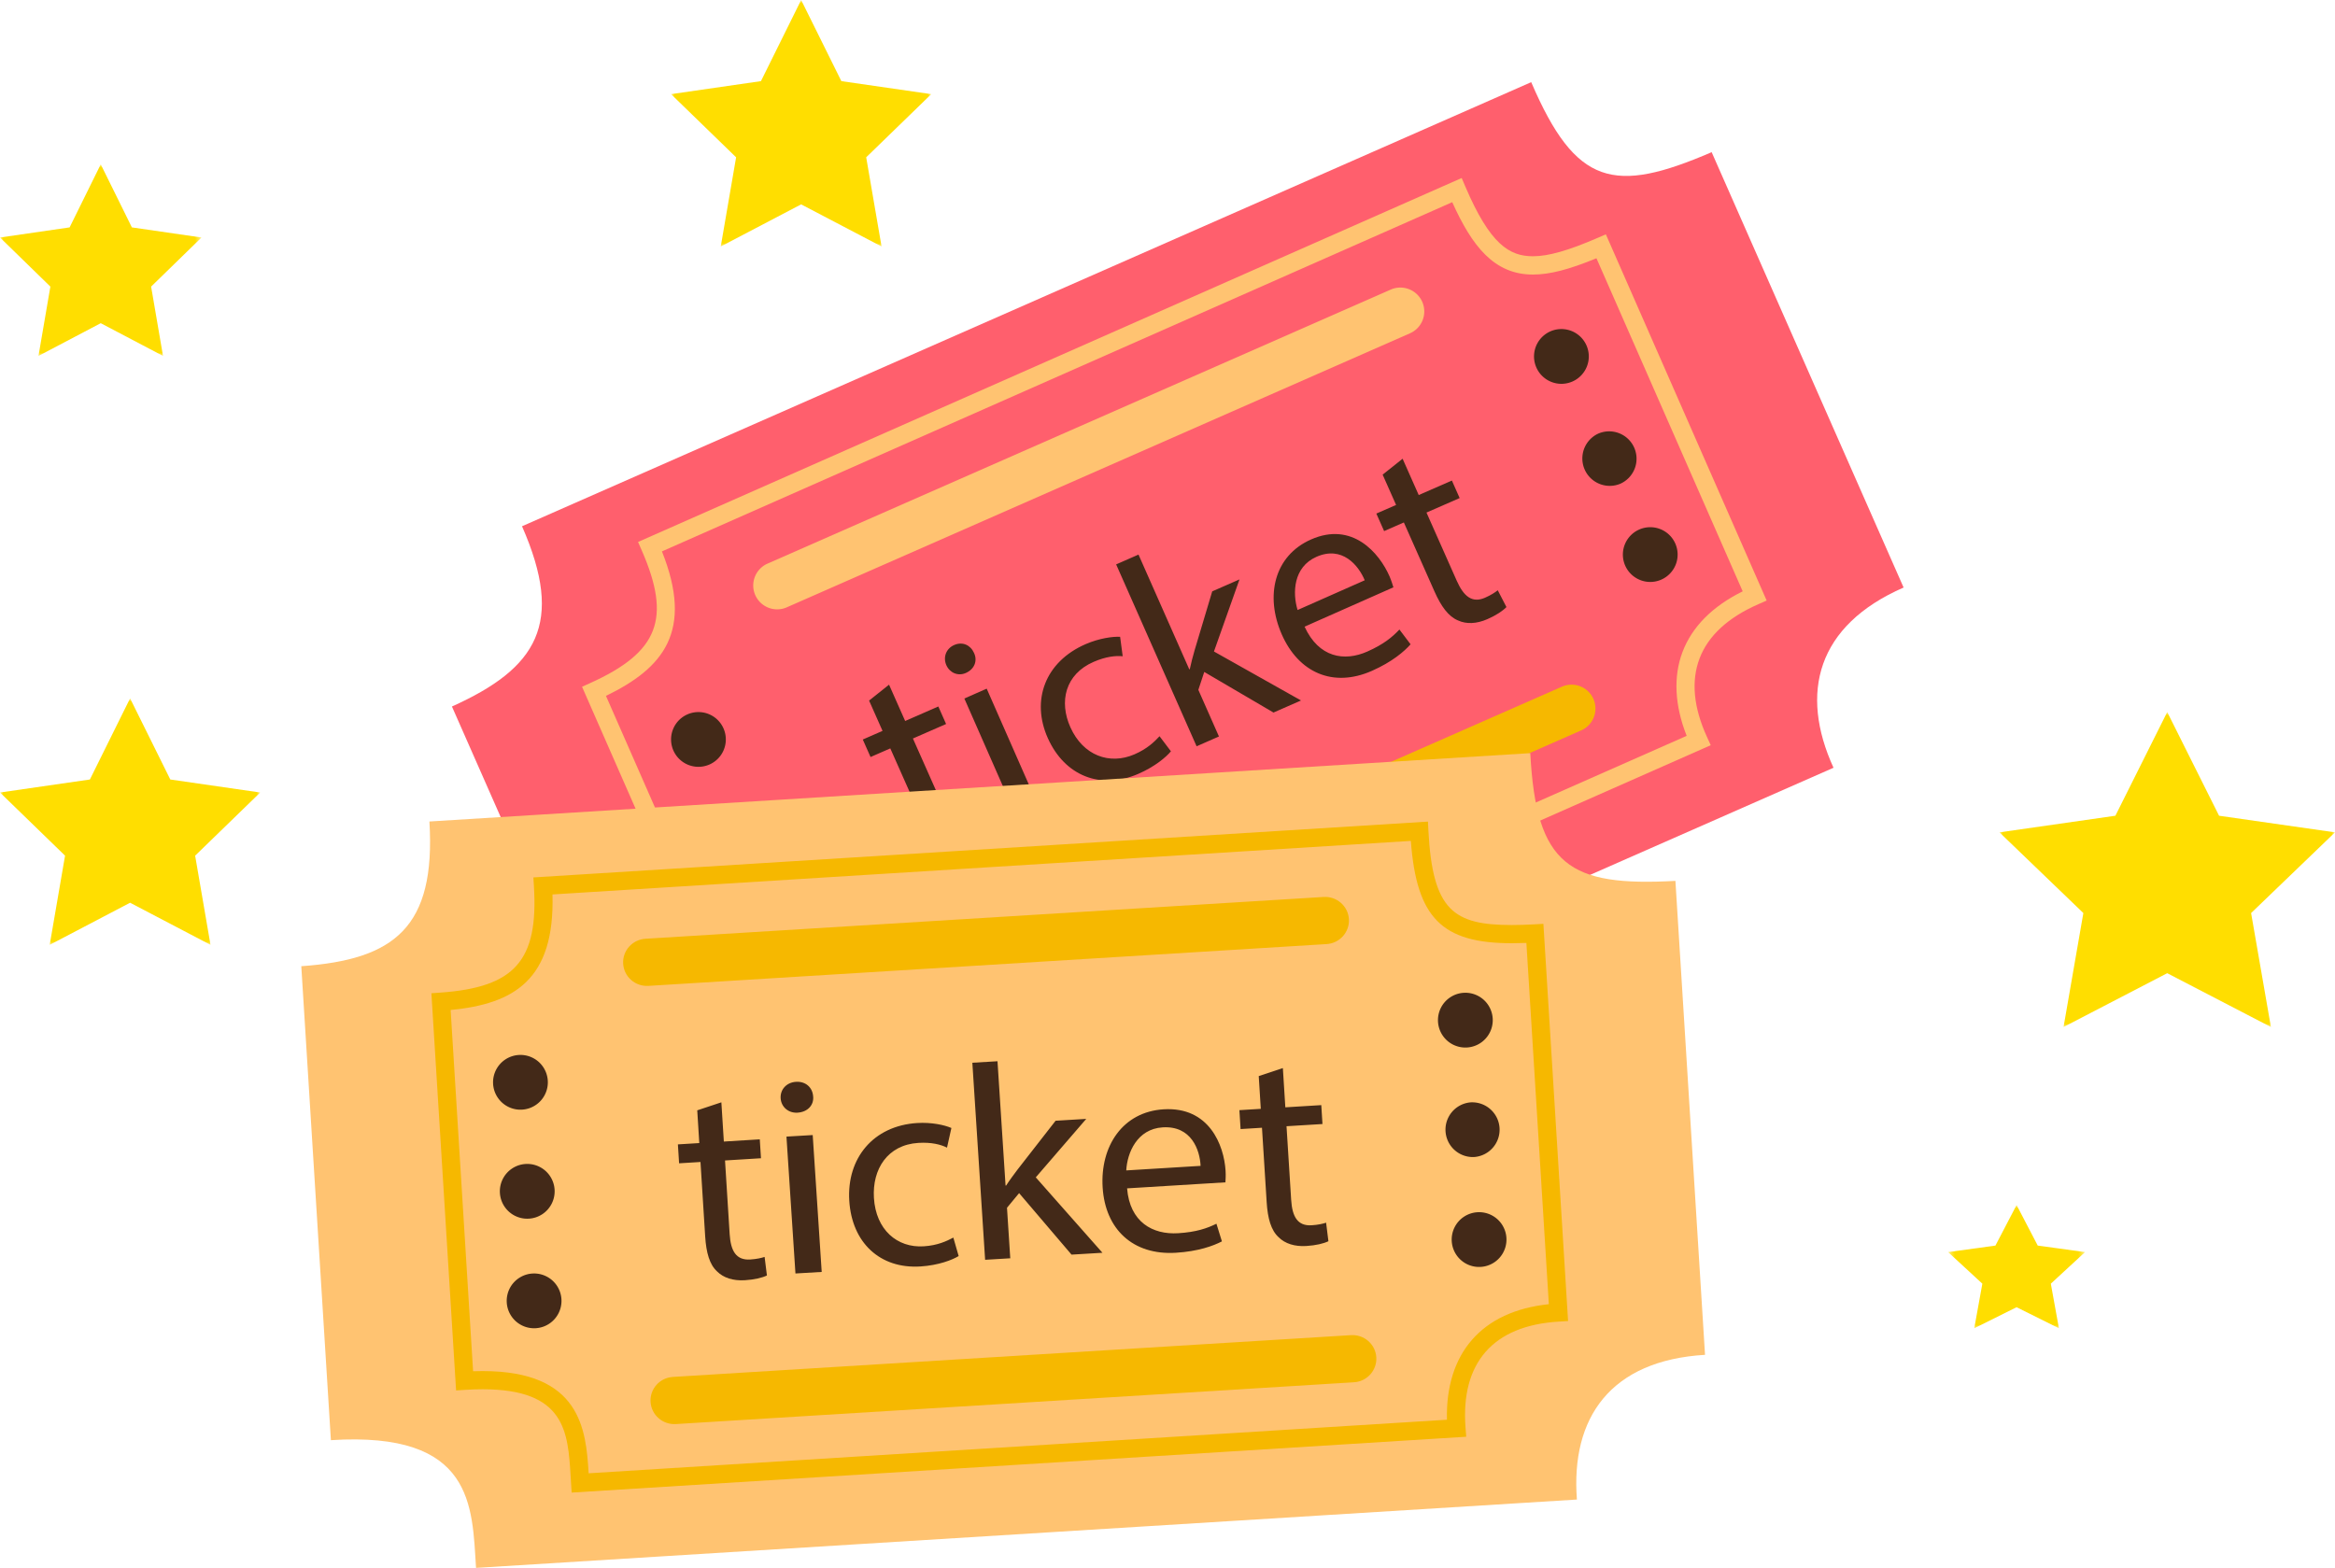 <svg width="341" height="229" xmlns="http://www.w3.org/2000/svg" xmlns:xlink="http://www.w3.org/1999/xlink">
    <defs>
        <path id="a" d="M0 0h29.427v27.985H0z"/>
        <path id="c" d="M0 0h38v36H0z"/>
        <path id="e" d="M0 0h38v36H0z"/>
        <path id="g" d="M0 0h49v46H0z"/>
        <path id="i" d="M.5 0h20v18H.5z"/>
    </defs>
    <g fill="none" fill-rule="evenodd">
        <path d="M278 85.811c-12.667 5.538-15.236 15.397-10.236 26.323L120.38 177c-3.656-8.248-7.174-18.704-26.349-10.226L66 103.189c12.435-5.6 16.482-12.107 10.235-26.326L223.616 12c6.518 15.193 12.126 16.36 26.352 10.226L278 85.811z" fill="#FF5F6D"/>
        <path d="M118.867 148.17c7.374 0 10.001 5.625 12.045 10.307l115.408-51.003c-1.76-4.452-1.971-8.667-.605-12.26 1.4-3.676 4.35-6.649 8.785-8.848L233.142 37.72c-4.027 1.662-6.847 2.381-9.274 2.381-5.688 0-8.904-4.177-11.784-10.571L96.668 80.535c4.66 11.666.216 17.037-8.174 21.102l21.355 48.647c3.465-1.422 6.426-2.114 9.018-2.114zM129.55 162l-.928-2.111c-2.027-4.652-3.942-9.047-9.754-9.047-2.48 0-5.566.81-9.168 2.41l-1.22.54L85 100.304l1.204-.543c9.98-4.512 11.874-9.404 7.51-19.382l-.535-1.221L213.461 26l.53 1.241c3.62 8.482 6.464 10.187 9.877 10.187 2.249 0 5.16-.826 9.436-2.678l1.213-.525L258 87.712l-1.221.537c-4.433 1.946-7.318 4.61-8.576 7.919-1.25 3.288-.891 7.137 1.07 11.441l.561 1.232L129.55 162z" fill="#FFC371"/>
        <path d="M129.835 100l2.353 5.304 4.844-2.118 1.134 2.558-4.844 2.118 4.42 9.959c1.016 2.29 2.245 3.302 4.129 2.479.883-.386 1.486-.788 1.858-1.087l1.271 2.45c-.534.556-1.486 1.199-2.793 1.77-1.577.69-3.066.748-4.28.186-1.402-.573-2.476-2.062-3.439-4.238l-4.47-10.074-2.884 1.261-1.134-2.557 2.884-1.261-1.964-4.427 2.915-2.323zM148.738 120l-7.905-17.977 3.263-1.44L152 118.56l-3.262 1.44zm-6.493-24.632c.528 1.098.104 2.35-1.194 2.923-1.15.507-2.357-.025-2.849-1.14-.504-1.15-.044-2.42 1.144-2.942 1.223-.54 2.394.008 2.9 1.159zM171 109.73c-.669.82-2.325 2.244-4.779 3.303-5.505 2.38-10.734.264-13.193-5.212-2.476-5.515-.422-11.174 5.538-13.75 1.962-.848 3.912-1.117 5.015-1.065l.376 2.842c-.991-.1-2.418.03-4.228.812-4.188 1.81-5.089 5.823-3.411 9.562 1.86 4.145 5.724 5.525 9.343 3.96 1.887-.816 2.917-1.836 3.676-2.651l1.663 2.2zM173.68 97.763l.076-.033c.17-.834.46-1.901.706-2.769l2.57-8.589 3.982-1.746-3.73 10.528L190 102.308l-4.02 1.763-10.112-5.928-.863 2.614 3.01 6.81L174.75 109 163 82.433 166.266 81l7.415 16.763zM199.304 84.753c-.902-2.165-3.28-5.095-7.058-3.423-3.394 1.504-3.504 5.307-2.747 7.764l9.805-4.341zm-8.785 6.774c2.077 4.53 5.8 5.124 9.157 3.638 2.403-1.063 3.67-2.128 4.693-3.22l1.631 2.16c-.948 1.063-2.7 2.571-5.64 3.872-5.683 2.516-10.725.262-13.18-5.338-2.453-5.6-1.106-11.46 4.275-13.844 6.028-2.668 9.967 1.952 11.463 5.366.301.69.46 1.261.573 1.622l-12.972 5.744zM204.835 67l2.353 5.304 4.844-2.117 1.133 2.557-4.843 2.118 4.42 9.959c1.017 2.29 2.246 3.303 4.129 2.479.884-.386 1.486-.789 1.86-1.087L220 88.665c-.534.554-1.486 1.198-2.793 1.77-1.577.688-3.066.746-4.279.184-1.403-.573-2.476-2.062-3.44-4.238l-4.471-10.073-2.883 1.26L201 75.011l2.883-1.26-1.964-4.427L204.835 67z" fill="#432918"/>
        <path d="M207.703 44.082a3.487 3.487 0 0 1-1.788 4.597l-91.014 40.025a3.496 3.496 0 0 1-4.604-1.786 3.488 3.488 0 0 1 1.788-4.597l91.013-40.024a3.497 3.497 0 0 1 4.605 1.785" fill="#FFC371"/>
        <path d="M232.704 102.084a3.486 3.486 0 0 1-1.791 4.595L139.9 146.703a3.494 3.494 0 0 1-4.602-1.784 3.487 3.487 0 0 1 1.786-4.598l91.014-40.025a3.498 3.498 0 0 1 4.606 1.788" fill="#F6B800"/>
        <path d="M105.66 106.389a3.999 3.999 0 1 1-7.32 3.223 3.999 3.999 0 0 1 7.32-3.223M111.66 120.387a4 4 0 0 1-2.048 5.273 3.997 3.997 0 0 1-5.271-2.048 4 4 0 0 1 7.319-3.226M118.66 135.388a4 4 0 1 1-7.321 3.222 4 4 0 0 1 7.32-3.222M231.66 50.388a4 4 0 1 1-7.32 3.225 4 4 0 0 1 7.32-3.225M238.66 65.389a4.001 4.001 0 0 1-2.048 5.272 4.001 4.001 0 0 1-3.225-7.321 4 4 0 0 1 5.273 2.049M244.659 79.388a3.998 3.998 0 1 1-5.27-2.048 3.997 3.997 0 0 1 5.27 2.048" fill="#432918"/>
        <path d="M249 197.88c-13.802.823-19.625 9.173-18.711 21.137L69.52 229c-.582-8.987-.268-19.99-21.196-18.655L44 141.12c13.607-.962 19.657-5.665 18.711-21.136L223.481 110c.862 16.474 5.724 19.5 21.195 18.658L249 197.88z" fill="#FFC371"/>
        <path d="M70.485 200.252c14.315 0 15.093 8.51 15.48 14.93l125.345-7.822c-.118-4.761 1.127-8.769 3.638-11.65 2.567-2.95 6.346-4.704 11.242-5.228l-3.28-52.76c-.756.027-1.455.042-2.118.042-10.197 0-13.917-3.67-14.754-14.946L80.682 130.64c.358 12.494-5.638 15.974-14.872 16.877l3.28 52.76c.48-.017.944-.025 1.395-.025zM83.483 218l-.145-2.288c-.39-6.584-.76-12.802-12.853-12.802-.801 0-1.651.028-2.553.085l-1.325.085L63 145.069l1.313-.094c10.873-.771 14.323-4.681 13.662-15.499l-.08-1.324L208.536 120l.068 1.34c.609 11.687 3.723 13.766 12.19 13.766.983 0 2.059-.033 3.286-.1l1.315-.072L229 192.946l-1.328.08c-4.807.286-8.415 1.778-10.726 4.43-2.297 2.64-3.28 6.355-2.924 11.046l.104 1.344L83.483 218z" fill="#F6B800"/>
        <path d="M105.347 161l.362 5.731 5.249-.324.174 2.762-5.251.324.677 10.76c.156 2.473.952 3.83 2.994 3.704.959-.06 1.66-.226 2.11-.377l.338 2.711c-.69.333-1.801.606-3.218.694-1.708.104-3.118-.345-4.055-1.28-1.108-1.008-1.595-2.758-1.743-5.107l-.686-10.884-3.124.193-.174-2.763 3.125-.192-.3-4.782 3.522-1.17zM116.166 186l-1.313-19.993 3.834-.226L120 185.773l-3.834.227zm2.587-25.862c.125 1.235-.769 2.283-2.293 2.374-1.351.078-2.374-.856-2.455-2.095-.084-1.28.852-2.33 2.247-2.412 1.437-.085 2.416.853 2.5 2.133zM140 183.454c-.904.557-2.932 1.353-5.57 1.52-5.925.377-10.03-3.482-10.405-9.62-.376-6.178 3.49-10.92 9.902-11.33 2.11-.132 4.01.288 5.013.725l-.64 2.87c-.882-.444-2.248-.814-4.196-.692-4.506.287-6.732 3.844-6.478 8.032.283 4.644 3.38 7.321 7.275 7.072 2.03-.129 3.337-.755 4.323-1.275l.776 2.698zM146.85 173.16l.084-.006c.461-.72 1.124-1.611 1.67-2.337l5.554-7.127 4.475-.27-7.37 8.54L161 182.975l-4.515.271-7.657-8.983-1.768 2.14.478 7.378-3.672.22L142 155.219l3.673-.219 1.177 18.16zM175.332 170.281c-.105-2.33-1.347-5.882-5.53-5.624-3.76.228-5.19 3.736-5.325 6.289l10.855-.665zm-10.733 3.286c.399 4.94 3.736 6.779 7.454 6.552 2.66-.164 4.237-.721 5.594-1.387l.8 2.58c-1.272.661-3.47 1.463-6.723 1.661-6.293.386-10.309-3.454-10.694-9.52-.385-6.067 2.947-11.068 8.902-11.432 6.673-.41 8.814 5.257 9.048 8.956.047.746-.001 1.334-.02 1.71l-14.36.88zM187.348 156l.36 5.73 5.25-.321.174 2.761-5.251.322.679 10.76c.156 2.474.95 3.832 2.992 3.705.959-.059 1.66-.226 2.11-.378l.338 2.71c-.69.334-1.801.608-3.218.696-1.71.105-3.118-.346-4.053-1.28-1.11-1.009-1.597-2.758-1.745-5.108l-.686-10.883-3.124.193-.174-2.763 3.125-.192-.3-4.782 3.523-1.17z" fill="#432918"/>
        <path d="M196.993 134.234c.118 1.9-1.342 3.537-3.261 3.655L94.7 143.993c-1.92.118-3.575-1.328-3.694-3.227-.12-1.9 1.34-3.537 3.261-3.655l99.03-6.104c1.92-.118 3.575 1.328 3.695 3.227M200.993 198.234c.12 1.898-1.34 3.537-3.261 3.655L98.7 207.993c-1.92.118-3.573-1.329-3.694-3.227-.12-1.902 1.34-3.539 3.261-3.657l99.03-6.102c1.922-.118 3.576 1.326 3.695 3.227" fill="#F6B800"/>
        <path d="M79.992 157.75a4 4 0 1 1-7.983.498 4 4 0 0 1 7.983-.497M80.992 173.751a4 4 0 1 1-7.986.496 4 4 0 0 1 7.986-.496M81.992 189.75a4 4 0 1 1-7.985.5 4 4 0 0 1 7.985-.5M217.992 148.751a4 4 0 1 1-7.986.496 4 4 0 0 1 7.986-.496M218.992 164.75a4.002 4.002 0 0 1-3.745 4.242 4.001 4.001 0 0 1-.498-7.984 4.005 4.005 0 0 1 4.243 3.743M219.992 180.751a4 4 0 1 1-7.984.497 4 4 0 0 1 7.984-.497" fill="#432918"/>
        <g transform="translate(0 24)">
            <mask id="b" fill="#fff">
                <use xlink:href="#a"/>
            </mask>
            <path fill="#FFDE00" mask="url(#b)" d="M14.712 0l4.547 9.212 10.168 1.477-7.358 7.171 1.737 10.125-9.094-4.781-9.092 4.781L7.357 17.86 0 10.689l10.166-1.477z"/>
        </g>
        <g transform="translate(98)">
            <mask id="d" fill="#fff">
                <use xlink:href="#c"/>
            </mask>
            <path fill="#FFDE00" mask="url(#d)" d="M18.998 0l5.872 11.85L38 13.75l-9.502 9.225L30.741 36l-11.743-6.15L7.258 36 9.5 22.975 0 13.75l13.128-1.9z"/>
        </g>
        <g transform="translate(0 102)">
            <mask id="f" fill="#fff">
                <use xlink:href="#e"/>
            </mask>
            <path fill="#FFDE00" mask="url(#f)" d="M18.998 0l5.872 11.85L38 13.75l-9.502 9.225L30.741 36l-11.743-6.15L7.258 36 9.5 22.975 0 13.75l13.128-1.9z"/>
        </g>
        <g transform="translate(292 104)">
            <mask id="h" fill="#fff">
                <use xlink:href="#g"/>
            </mask>
            <path fill="#FFDE00" mask="url(#h)" d="M24.498 0l7.57 15.142L49 17.57 36.748 29.357 39.64 46l-15.142-7.859L9.358 46l2.892-16.643L0 17.57l16.928-2.428z"/>
        </g>
        <g transform="translate(284 176)">
            <mask id="j" fill="#fff">
                <use xlink:href="#i"/>
            </mask>
            <path fill="#FFDE00" mask="url(#j)" d="M10.499 0l3.09 5.925 6.911.95-5 4.613L16.68 18l-6.181-3.075L4.319 18 5.5 11.488l-5-4.613 6.91-.95z"/>
        </g>
    </g>
</svg>

